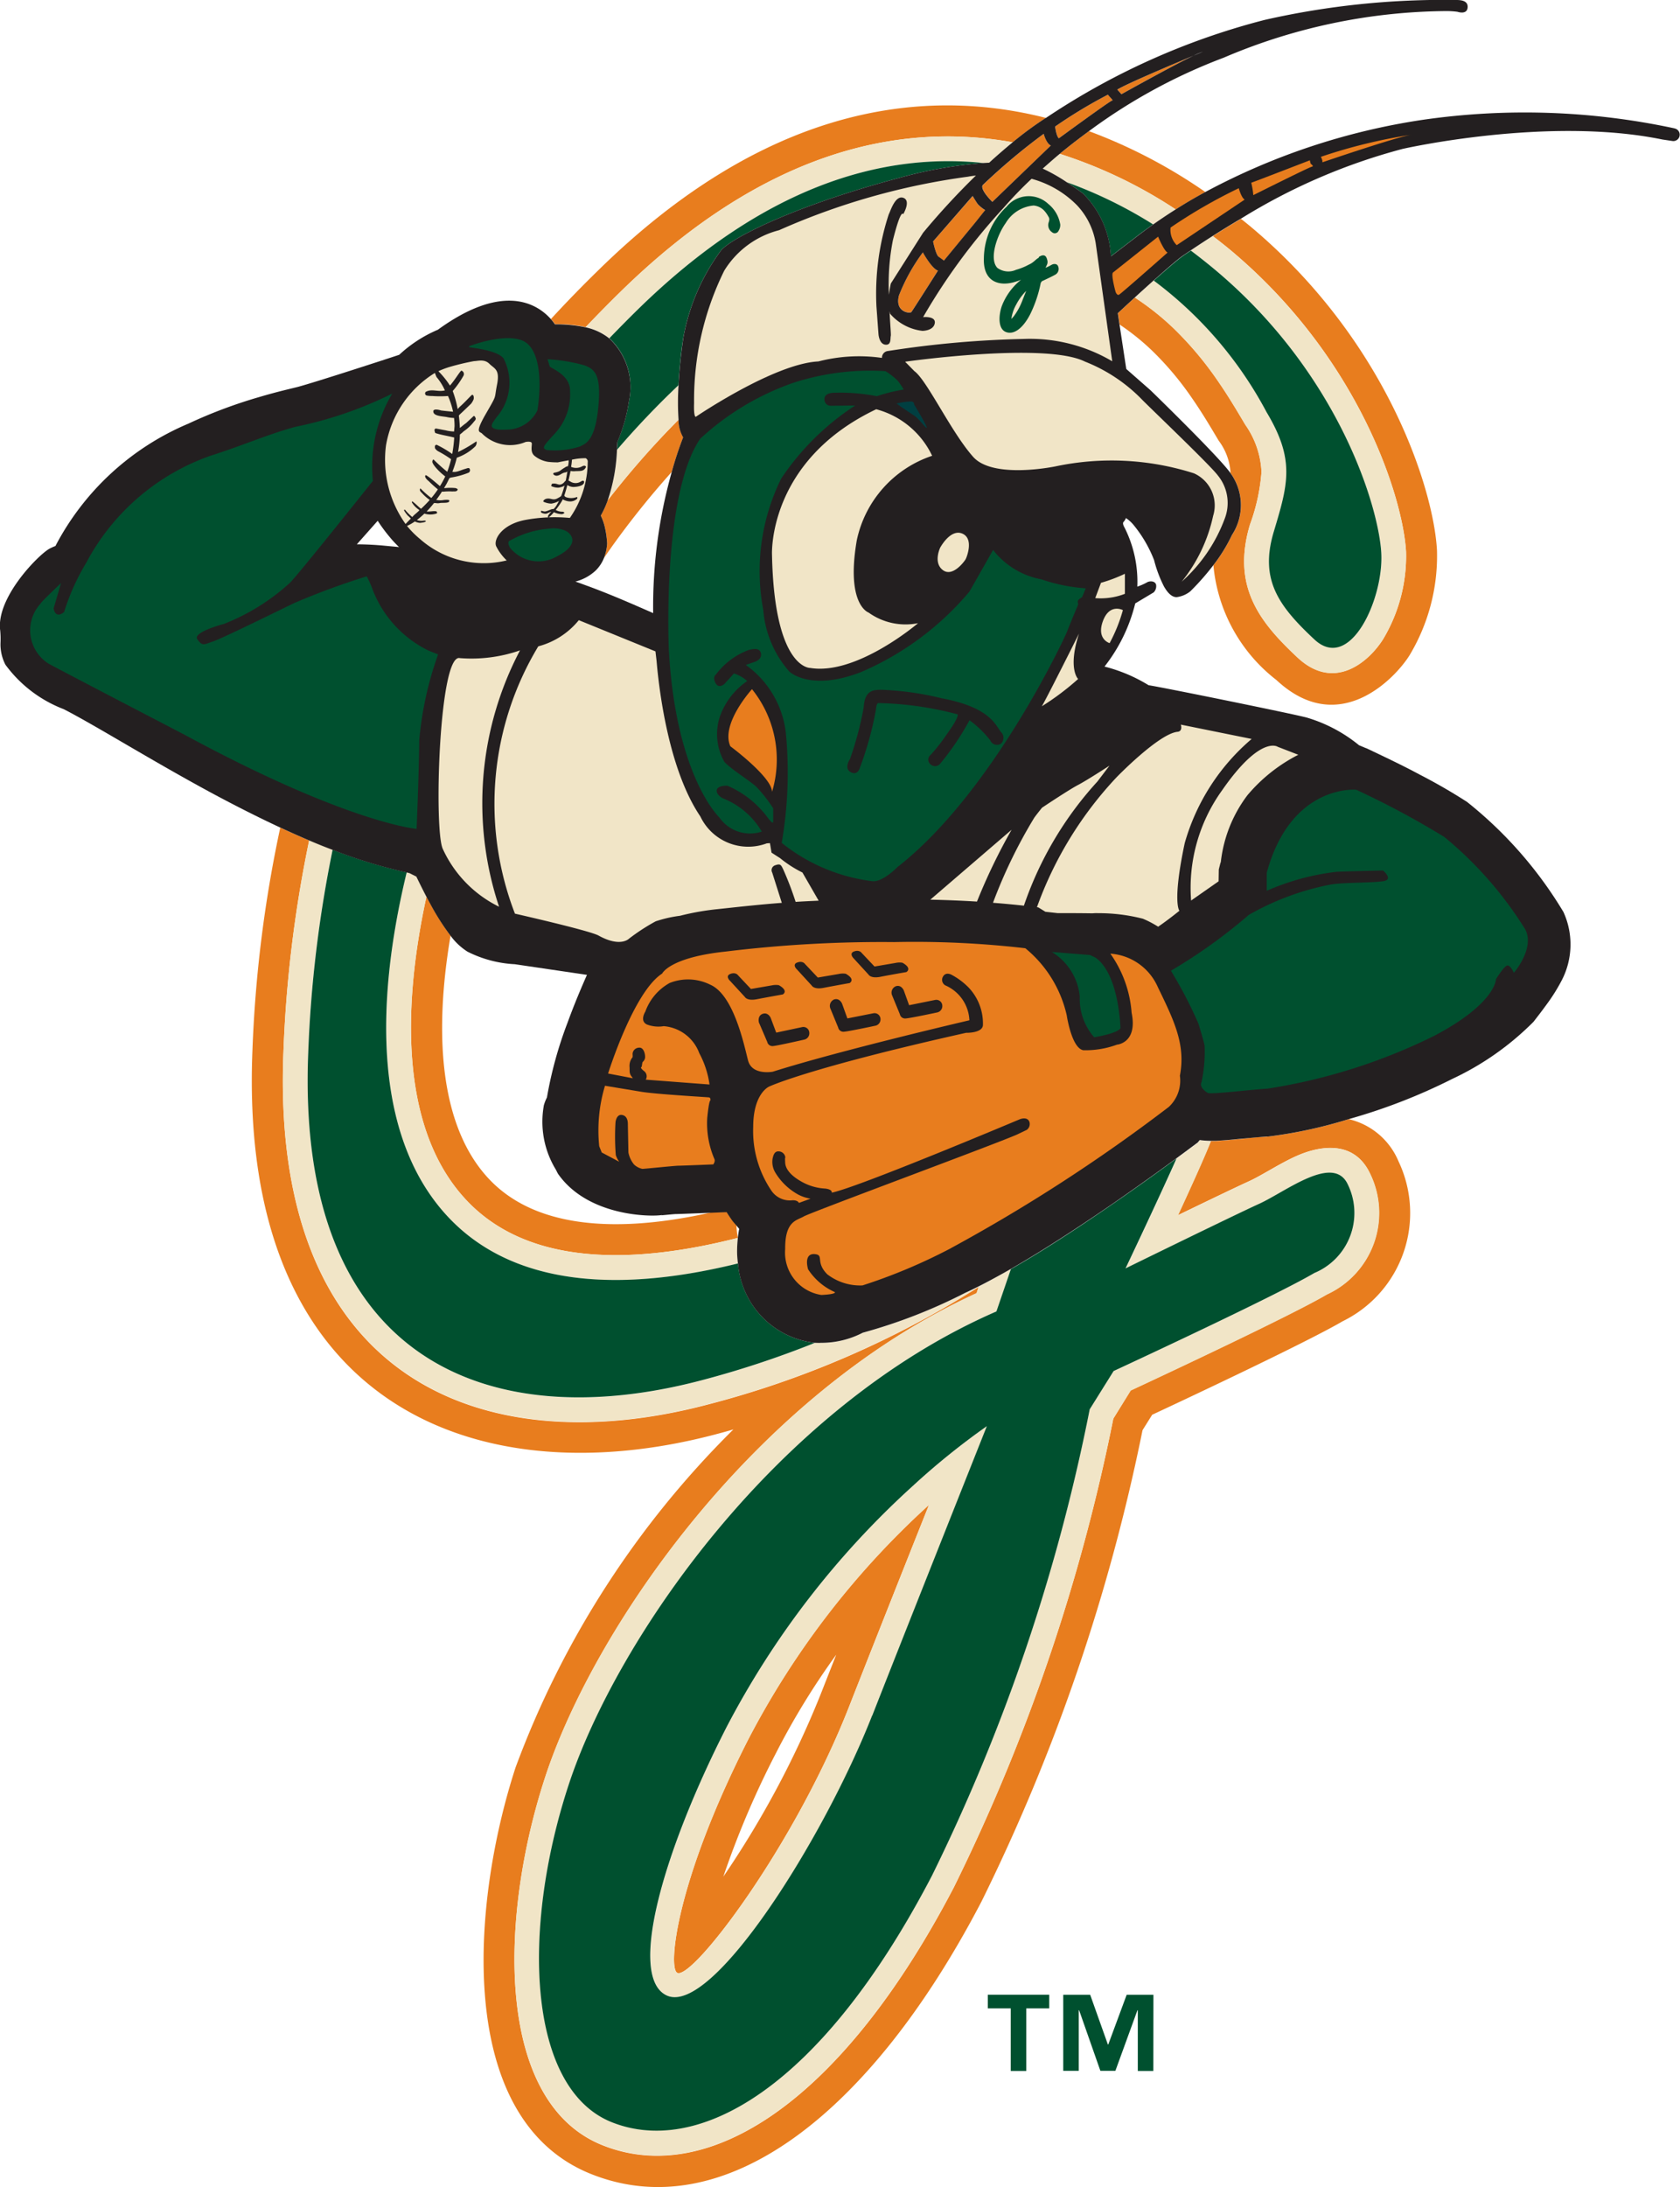<svg xmlns="http://www.w3.org/2000/svg" viewBox="0 0 63.228 82.249"><g data-name="Layer 2"><path d="M22.044 12.3c.427-.447.865-.895 1.317-1.336 5.367-5.25 10.44-6.391 14.752-5.611a12.875 12.875 0 0 1 1.2-.885l.055-.033c-4.844-1.228-10.687-.3-16.821 5.7q-.945.92-1.813 1.863a2.167 2.167 0 0 1 .154.191 5.352 5.352 0 0 1 1.156.111zm25.614 30.45a8.187 8.187 0 0 0-.84.072c-.133.012-.264.023-.392.037-.255.023-.493.041-.673.051h-.185c-.212.551-.736 1.707-1.238 2.791 1.08-.524 2.218-1.07 2.683-1.281.5-.229 1.208-.705 1.856-.979.568-.24 2.045-.713 2.7.715a3.372 3.372 0 0 1-1.633 4.523c-1.358.8-6.219 3.07-7.386 3.613l-.65 1.06a71.34 71.34 0 0 1-6 17.625c-4.222 8.084-9.243 11.291-13.225 9.7-4.033-1.611-3.9-8.516-2.158-13.838 1.835-5.6 7.862-14.383 16.235-18.2l.08-.238a35.756 35.756 0 0 1-10.247 4.434c-8.357 2.184-16.418-.855-15.918-13.264a47.434 47.434 0 0 1 .969-7.963 37.546 37.546 0 0 1-1.088-.484A48.163 48.163 0 0 0 9.5 39.52c-.54 13.4 8.477 16.764 17.377 14.436.246-.064.487-.129.726-.2a34.9 34.9 0 0 0-8.2 12.715C17.737 71.578 17.1 79.7 22.244 81.758c4.969 1.986 10.482-2.18 14.693-10.242A72.389 72.389 0 0 0 43 53.785l.363-.58c1.565-.729 5.893-2.767 7.17-3.517a4.529 4.529 0 0 0 2.1-6.016 2.693 2.693 0 0 0-1.874-1.584 17.258 17.258 0 0 1-3.046.658c-.013 0-.038.004-.055.004z" fill="#e87d1e"/><path d="M18.425 44.361c-1.84-1.928-2.117-5.363-1.467-9.178a8.871 8.871 0 0 1-.743-1.16l-.165-.307c-1 4.59-.852 8.953 1.532 11.449 2.321 2.432 6.222 2.4 10.187 1.389a3.77 3.77 0 0 1-.053-.471v-.008c-.054-.062-.109-.121-.161-.191a5.533 5.533 0 0 1-.205-.309l-.59.023c-3.588.802-6.605.576-8.335-1.237zm9.747 21.032c-2.749 5.391-3.039 8.637-2.681 8.8.564.27 4.392-4.727 6.468-10.019.685-1.748 2-5.068 3.005-7.584a31.578 31.578 0 0 0-6.792 8.803zm2.7-1.641a35.747 35.747 0 0 1-3.649 6.824 33.524 33.524 0 0 1 1.986-4.656 27.954 27.954 0 0 1 2.263-3.691zm-8.003-44.93a3.613 3.613 0 0 1-.258.566 2.043 2.043 0 0 1 .148.416 3.675 3.675 0 0 1 .091.625 1.771 1.771 0 0 1-.123.561c.154-.225.308-.445.463-.658a32.632 32.632 0 0 1 2.094-2.586 13.262 13.262 0 0 1 .428-1.3 1.315 1.315 0 0 1-.173-.662 32.932 32.932 0 0 0-2.67 3.038zm23.418-9.437c4.921 4.1 6.526 9.412 6.631 11.373a6.077 6.077 0 0 1-.861 3.273c-.518.828-1.822 2-3.225.693-1.421-1.326-2.486-2.668-1.787-5a7.285 7.285 0 0 0 .433-1.98 3.342 3.342 0 0 0-.608-1.77c-.263-.437-.605-1.031-1.06-1.686a12.9 12.9 0 0 0-1.663-1.965 10.121 10.121 0 0 0-1.435-1.135c-.366.336-.637.588-.637.588l.064.43a8.955 8.955 0 0 1 1.2.961 11.576 11.576 0 0 1 1.511 1.789c.436.627.766 1.2 1.017 1.617a2.233 2.233 0 0 1 .443 1.17v.047a2.045 2.045 0 0 1 .057 2.33 6.021 6.021 0 0 1-.7 1.135 6.159 6.159 0 0 0 2.371 4.318c2.371 2.211 4.5-.109 5.009-.926a7.261 7.261 0 0 0 1.035-3.947c-.12-2.275-1.871-7.891-7.05-12.207a20.656 20.656 0 0 0-.325-.262c-.4.232-.754.453-1.061.649q.328.247.641.505zm-2.039-1.51q.555-.349 1.115-.654a19.687 19.687 0 0 0-4.381-2.289c-.4.295-.767.58-1.1.854a17.657 17.657 0 0 1 4.366 2.089z" fill="#e87d1e"/><path d="M17.583 45.166c-2.384-2.5-2.53-6.859-1.532-11.449-.161-.307-.294-.582-.379-.756l-.257-.129-.109-.027c-1.228 5.074-1.191 10.078 1.6 13.006 2.651 2.775 6.915 2.68 10.87 1.707a3.564 3.564 0 0 1-.034-.432 4.466 4.466 0 0 1 .027-.521v-.01C23.8 47.566 19.9 47.6 17.583 45.166z" fill="#f1e5c7"/><path d="M11.6 39.6a46.568 46.568 0 0 1 .917-7.648q-.441-.167-.88-.354a47.434 47.434 0 0 0-.969 7.963c-.5 12.408 7.561 15.447 15.918 13.264a35.756 35.756 0 0 0 10.247-4.434l-.08.238c-8.372 3.82-14.4 12.607-16.235 18.2-1.745 5.322-1.874 12.227 2.158 13.838 3.982 1.594 9-1.613 13.225-9.7A71.34 71.34 0 0 0 41.9 53.352l.659-1.057c1.167-.543 6.027-2.816 7.386-3.613a3.372 3.372 0 0 0 1.633-4.523c-.66-1.428-2.137-.955-2.7-.715-.648.273-1.355.75-1.856.979-.465.211-1.6.758-2.683 1.281.5-1.084 1.026-2.24 1.238-2.791a3.34 3.34 0 0 1-.419-.029l-.075.09s-.3.23-.793.59c-.715 1.613-1.92 4.135-1.92 4.135s4.04-1.98 5.03-2.429 2.789-1.887 3.328-.721a2.445 2.445 0 0 1-1.26 3.328c-1.528.9-7.555 3.688-7.555 3.688L41.012 53a70.649 70.649 0 0 1-5.936 17.541c-4.227 8.1-8.856 10.543-12.052 9.264-3.148-1.26-3.419-7.2-1.62-12.682s7.825-14.213 16.1-17.81l.544-1.59c-.605.348-1.189.664-1.721.9a20.038 20.038 0 0 1-3.856 1.5 3.38 3.38 0 0 1-1.575.381h-.227a36.263 36.263 0 0 1-4.318 1.422C18.437 53.994 11.132 51.227 11.6 39.6zM39.247 6.34l.015.006a6.4 6.4 0 0 1 .9.512A16.767 16.767 0 0 1 43.4 8.441c.279-.2.562-.387.846-.566a17.657 17.657 0 0 0-4.361-2.09c-.231.194-.442.379-.638.555zM23.221 16.918a6.7 6.7 0 0 1-.351 1.9 32.932 32.932 0 0 1 2.669-3.039 10.031 10.031 0 0 1 0-1.295 32.776 32.776 0 0 0-2.318 2.434zm.139-5.953c-.452.441-.89.889-1.317 1.336a2.182 2.182 0 0 1 .382.119 2.134 2.134 0 0 1 .508.3c.353-.365.71-.729 1.08-1.09 4.72-4.615 9.156-5.9 13.008-5.5l.207-.012c.281-.262.58-.519.885-.768-4.313-.776-9.386.365-14.753 5.615zm22.449 3.328c.454.654.8 1.248 1.06 1.686a3.342 3.342 0 0 1 .608 1.77 7.285 7.285 0 0 1-.433 1.98c-.7 2.328.366 3.67 1.787 5 1.4 1.311 2.707.135 3.225-.693a6.077 6.077 0 0 0 .861-3.273c-.1-1.961-1.71-7.271-6.631-11.373q-.312-.258-.641-.51c-.348.221-.627.406-.825.541.3.225.589.453.868.686 4.715 3.93 6.206 8.994 6.3 10.7s-1.17 4.5-2.52 3.238S47.4 21.793 47.938 20s.809-2.7-.27-4.5a14.847 14.847 0 0 0-4.242-4.953c-.248.223-.5.449-.715.646a10.121 10.121 0 0 1 1.435 1.135 12.9 12.9 0 0 1 1.663 1.965z" fill="#f1e5c7"/><path d="M27.341 64.969c-2.429 4.766-3.7 9.385-2.249 10.072 1.708.811 5.936-5.936 7.736-10.523 1.2-3.047 4.317-10.883 4.317-10.883a27.306 27.306 0 0 0-2.789 2.25 32.57 32.57 0 0 0-7.015 9.084zm4.618-.791c-2.076 5.293-5.9 10.289-6.468 10.019-.358-.168-.067-3.414 2.681-8.8a31.578 31.578 0 0 1 6.792-8.8c-1.002 2.512-2.32 5.833-3.005 7.581z" fill="#f1e5c7"/><path d="M21.4 67.127c-1.8 5.486-1.529 11.422 1.62 12.682 3.2 1.279 7.825-1.168 12.052-9.264A70.649 70.649 0 0 0 41.012 53l.9-1.439s6.026-2.787 7.555-3.687a2.445 2.445 0 0 0 1.26-3.328c-.539-1.166-2.339.271-3.328.721S42.361 47.7 42.361 47.7s1.2-2.521 1.92-4.135c-.6.441-1.484 1.08-2.436 1.734-1.146.789-2.517 1.7-3.8 2.43l-.544 1.59C29.23 52.914 23.2 61.641 21.4 67.127zm11.423-2.609c-1.8 4.588-6.027 11.334-7.736 10.523-1.453-.687-.18-5.307 2.249-10.072a32.57 32.57 0 0 1 7.015-9.084 27.306 27.306 0 0 1 2.789-2.25s-3.117 7.836-4.312 10.883zM16.907 45.811c-2.793-2.928-2.83-7.932-1.6-13.006a18.633 18.633 0 0 1-2.788-.85A46.568 46.568 0 0 0 11.6 39.6c-.469 11.623 6.836 14.391 14.752 12.322A36.263 36.263 0 0 0 30.67 50.5a3.262 3.262 0 0 1-2.893-2.986c-3.955.976-8.219 1.072-10.87-1.703zm7.106-34.18c-.369.361-.727.725-1.08 1.09a2.511 2.511 0 0 1 .734 2.383 5.936 5.936 0 0 1-.288 1.146 6.718 6.718 0 0 1-.142.367c0 .105-.01.2-.017.3a32.776 32.776 0 0 1 2.315-2.43c.034-.621.1-1.285.188-1.82a7.87 7.87 0 0 1 1.422-3.26c.414-.465 2.717-1.656 6.7-2.717a16.369 16.369 0 0 1 3.176-.559c-3.852-.404-8.289.885-13.008 5.5zm16.741-4.358a3.572 3.572 0 0 1 1.052 2.367l.873-.668c.235-.186.477-.361.719-.533a16.767 16.767 0 0 0-3.244-1.584c.179.116.377.252.6.418zm6.914 8.227c1.079 1.8.81 2.7.27 4.5s.18 2.787 1.528 4.047 2.608-1.527 2.52-3.238-1.582-6.773-6.3-10.7c-.279-.232-.57-.461-.868-.686-.128.086-.23.154-.282.191-.207.143-.655.531-1.113.939a14.847 14.847 0 0 1 4.245 4.947z" fill="#00502f"/><path d="M38.064 11.992a1.009 1.009 0 0 0 .143-.172 2.4 2.4 0 0 0 .251-.469l.163-.412a2.073 2.073 0 0 0-.374.512 1.473 1.473 0 0 0-.183.541z" fill="#f1e5c7"/><path d="M34.736 9.486a6.982 6.982 0 0 0-.9 1.617c-.167.615.38.693.464.631.021-.016 1-1.557 1-1.557-.233-.076-.557-.674-.557-.674zm2.059-1.81l-.188-.3-1.49 1.704s.1.5.209.578.2.146.2.146l1.186-1.437.367-.461a1.276 1.276 0 0 1-.284-.23zm2.488-2.645a23.434 23.434 0 0 0-2.294 1.93c-.11.172.364.631.364.631l2.2-2.119c-.176-.08-.27-.442-.27-.442zm.569.169s1.948-1.419 2.007-1.419-.125-.16-.156-.223a18.358 18.358 0 0 0-1.992 1.2s.046.383.141.442zm2.356-1.657s1.88-1.057 2.719-1.453c-.757.316-2.519 1.059-2.876 1.279z" fill="#e87d1e"/><path d="M63.024 4.828a26.868 26.868 0 0 0-9.491-.32 25.1 25.1 0 0 0-8.17 2.713q-.559.3-1.115.654a19.053 19.053 0 0 0-1.565 1.099l-.873.668a3.572 3.572 0 0 0-1.052-2.367c-.224-.166-.422-.3-.6-.416a6.4 6.4 0 0 0-.9-.512l-.015-.006c.2-.176.407-.361.64-.555.329-.273.7-.559 1.1-.854a20.854 20.854 0 0 1 5.066-2.76A21.7 21.7 0 0 1 54.441.416a3.208 3.208 0 0 1 .412.027s.355.127.382-.158S54.93 0 54.8 0a30.369 30.369 0 0 0-7.2.748 26.686 26.686 0 0 0-8.231 3.684l-.055.033a12.875 12.875 0 0 0-1.2.885c-.3.248-.6.506-.885.768l-.207.012a16.369 16.369 0 0 0-3.176.559c-3.983 1.061-6.286 2.252-6.7 2.717a7.87 7.87 0 0 0-1.422 3.26 18.77 18.77 0 0 0-.187 1.82 10.031 10.031 0 0 0 0 1.3 1.315 1.315 0 0 0 .173.662 13.262 13.262 0 0 0-.428 1.3 18.7 18.7 0 0 0-.7 5.309c-.687-.3-1.487-.656-2.379-.988-.045-.018-.094-.033-.14-.051-.134-.049-.268-.1-.408-.146a1.748 1.748 0 0 0 .772-.424 1.38 1.38 0 0 0 .3-.455 1.771 1.771 0 0 0 .123-.561 3.675 3.675 0 0 0-.091-.625 2.043 2.043 0 0 0-.148-.416 3.613 3.613 0 0 0 .258-.566 6.7 6.7 0 0 0 .351-1.9c.006-.1.013-.2.017-.3.036-.086.087-.211.142-.367a5.936 5.936 0 0 0 .288-1.146 2.511 2.511 0 0 0-.734-2.383 2.134 2.134 0 0 0-.508-.3 2.182 2.182 0 0 0-.382-.119 5.352 5.352 0 0 0-1.157-.113 2.167 2.167 0 0 0-.154-.197c-.609-.682-1.921-1.293-4.252.4a4.986 4.986 0 0 0-1.455.943c-.6.2-3.062 1-3.789 1.2-.211.057-.758.174-1.487.391a18.309 18.309 0 0 0-2.663 1 10.04 10.04 0 0 0-5 4.6 1.847 1.847 0 0 0-.211.094c-.394.2-2.037 1.844-1.867 3.088a3.465 3.465 0 0 1 .01.48 1.674 1.674 0 0 0 .185.8 4.883 4.883 0 0 0 2.2 1.676c1.253.645 3.321 1.945 5.655 3.2.8.428 1.638.854 2.489 1.25.361.166.723.33 1.088.484q.439.188.88.354a18.633 18.633 0 0 0 2.788.85c.037.008.074.02.109.027l.257.129c.085.174.218.449.379.756l.165.307a8.871 8.871 0 0 0 .743 1.16 2.352 2.352 0 0 0 .638.6 4.447 4.447 0 0 0 1.784.473l2.713.4c-.21.473-.482 1.113-.732 1.8a15.054 15.054 0 0 0-.775 2.813 1.544 1.544 0 0 0-.115.291 3.453 3.453 0 0 0 .448 2.416l.079.154c1.13 1.631 3.547 1.629 3.935 1.555l-.043.014c.253-.023.485-.047.538-.047.077 0 .752-.027 1.331-.049l.59-.023c.071.115.14.217.205.309.052.07.107.129.161.191.037.041.071.088.108.127a3.357 3.357 0 0 0-.053.361 4.466 4.466 0 0 0-.027.521 3.564 3.564 0 0 0 .034.432A3.262 3.262 0 0 0 30.67 50.5c.074 0 .149.006.227 0a3.38 3.38 0 0 0 1.575-.381 20.038 20.038 0 0 0 3.856-1.5c.531-.24 1.115-.557 1.721-.9 1.279-.734 2.65-1.641 3.8-2.43a102.188 102.188 0 0 0 3.229-2.324l.075-.09a3.34 3.34 0 0 0 .419.029h.185c.18-.01.418-.027.673-.051.128-.014.259-.025.392-.037.31-.029.612-.057.84-.072h.055a17.258 17.258 0 0 0 3.046-.658 21.645 21.645 0 0 0 3.9-1.514 10.679 10.679 0 0 0 3.056-2.15c.09-.119.287-.367.491-.65a6.74 6.74 0 0 0 .558-.887 2.933 2.933 0 0 0 .074-2.586 15.406 15.406 0 0 0-3.629-4.141 21.307 21.307 0 0 0-1.811-1.043c-.16-.086-.32-.17-.471-.246-.616-.312-1.3-.631-1.473-.715l-.046-.02h-.007c-.086-.035-.168-.072-.256-.107a5.621 5.621 0 0 0-1.975-1.043c-.521-.139-5.4-1.133-5.946-1.215a6.145 6.145 0 0 0-.614-.33 6.069 6.069 0 0 0-1.045-.371 6.241 6.241 0 0 0 1.156-2.375l.693-.414a.33.33 0 0 0 .092-.293c-.047-.154-.262-.141-.353-.078a2.352 2.352 0 0 1-.353.154 4.518 4.518 0 0 0-.478-2.215s-.1-.16-.04-.219a.411.411 0 0 0 .088-.145 1.261 1.261 0 0 1 .291.262 4.842 4.842 0 0 1 .77 1.32 4.743 4.743 0 0 0 .377 1c.029.043.218.406.479.391a1.028 1.028 0 0 0 .509-.219 9.515 9.515 0 0 0 .865-.982 6.021 6.021 0 0 0 .7-1.135 2.045 2.045 0 0 0-.057-2.33l-.017-.025C45.8 17.1 43.3 14.676 43.3 14.676l-.912-.8-.254-1.668-.064-.43s.271-.252.637-.588c.217-.2.467-.424.715-.646.458-.408.906-.8 1.113-.939l.282-.191a36.696 36.696 0 0 1 1.886-1.19A22.39 22.39 0 0 1 52.789 5.6s5.449-1.242 9.774-.354l.367.055a.24.24 0 1 0 .094-.471zM14.5 20.525a11.663 11.663 0 0 0-1.07-.055l.785-.885a6.05 6.05 0 0 0 .457.617c.1.123.219.25.347.373-.159-.018-.337-.032-.519-.05zM44.926 2.09a2.636 2.636 0 0 1 .349-.145l-.349.145c-.839.4-2.719 1.453-2.719 1.453l-.157-.174c.358-.221 2.12-.963 2.876-1.279zM41.7 3.559c.031.063.221.223.156.223S39.852 5.2 39.852 5.2c-.095-.062-.142-.441-.142-.441a18.358 18.358 0 0 1 1.99-1.2zm-2.42 1.473s.094.361.269.441l-2.2 2.119s-.475-.459-.364-.631a23.434 23.434 0 0 1 2.298-1.93zM35.117 9.08l1.489-1.709s.125.209.188.3a1.276 1.276 0 0 0 .283.23l-.367.461L35.525 9.8s-.095-.074-.2-.146-.208-.574-.208-.574zm.182 1.1s-.98 1.541-1 1.557c-.084.063-.631-.016-.464-.631a6.982 6.982 0 0 1 .9-1.617l.006.018s.325.593.559.671z" fill="#231f20"/><path d="M30.192 38.627l-.973.207-.207-.553s-.1-.225-.3-.154-.155.33-.13.357l.3.7a.2.2 0 0 0 .214.156c.174-.014 1.193-.246 1.193-.246a.244.244 0 0 0 .181-.266.223.223 0 0 0-.278-.201zm2.493-1.979s.078.156.449.086.978-.178.978-.178.236-.137-.15-.352a.7.7 0 0 0-.256.008l-.793.135-.486-.514s-.086-.129-.293-.049c-.145.055-.078.186-.006.256zm1.033.438a.259.259 0 0 0-.136.352l.288.7a.2.2 0 0 0 .211.16c.176-.01 1.2-.228 1.2-.228a.245.245 0 0 0 .186-.262.226.226 0 0 0-.27-.207l-.975.193-.2-.555s-.097-.223-.304-.153zm-.846 1.014l-.972.2-.2-.555s-.093-.226-.3-.158a.263.263 0 0 0-.135.354l.288.7a.2.2 0 0 0 .211.16c.175-.01 1.2-.229 1.2-.229a.244.244 0 0 0 .185-.264.225.225 0 0 0-.277-.208zm-2.327-1.034s.079.156.45.086.977-.18.977-.18.237-.135-.148-.35a.708.708 0 0 0-.258.008l-.792.135-.486-.514S30.2 36.123 30 36.2c-.146.055-.078.184-.007.256zm-2.517.428s.079.156.45.086.979-.18.979-.18.235-.133-.15-.348a.727.727 0 0 0-.257.006l-.793.137-.486-.516s-.086-.129-.293-.049c-.146.057-.078.186-.007.258z" fill="#231f20"/><path d="M47.675 32.822v.678a9.164 9.164 0 0 1 2.634-.715c.668-.025 1.741-.047 1.741-.047s.432.352-.019.406c-.511.063-1.425.039-1.94.119A10.043 10.043 0 0 0 47 34.406a19.93 19.93 0 0 1-2.932 2.1 16.632 16.632 0 0 1 1.035 1.988s.193.625.232.824a5.366 5.366 0 0 1-.117 1.387c-.08.156.118.33.236.395s1.584-.119 2.257-.16a21.629 21.629 0 0 0 6.255-1.979c2.336-1.225 2.336-2.137 2.336-2.137s.316-.516.435-.516.238.277.238.277.791-.91.435-1.623a14.158 14.158 0 0 0-3.049-3.484 32.285 32.285 0 0 0-3.32-1.778s-2.455-.225-3.366 3.122z" fill="#00502f"/><path d="M23.763 40.475c-.092-.121-.058-.225-.071-.365a.515.515 0 0 1 .1-.332c.021 0 .021-.065.015-.148a.25.25 0 0 1 .246-.23c.162-.016.226.211.226.344s-.091.182-.1.211-.028.168-.028.168-.1.008.084.154a.245.245 0 0 1 .068.326l2.4.182a3.489 3.489 0 0 0-.385-1.178 1.56 1.56 0 0 0-1.337-1.016 1.224 1.224 0 0 1-.633-.062c-.285-.135-.062-.482-.062-.482a2.01 2.01 0 0 1 .917-1.08 1.87 1.87 0 0 1 1.525.063c.893.387 1.277 2.281 1.426 2.852s.93.422.93.422c2.555-.807 7.4-1.934 7.4-1.934a1.5 1.5 0 0 0-.905-1.312.239.239 0 0 1-.086-.336c.111-.187.322-.062.322-.062a2.642 2.642 0 0 1 .645.484 1.966 1.966 0 0 1 .533 1.414c-.025.3-.633.283-.633.283-5.987 1.338-7.413 2.022-7.413 2.022s-.6.248-.6 1.523a4 4 0 0 0 .691 2.4.839.839 0 0 0 .786.353c.209-.006.243.1.243.1l.438-.16a1.556 1.556 0 0 1-.459-.152 2.3 2.3 0 0 1-.868-.832.778.778 0 0 1-.1-.529c.014-.043.042-.272.216-.266a.258.258 0 0 1 .264.244s-.021-.07-.007.184.237.5.619.713a2.02 2.02 0 0 0 .89.258c.285.035.243.154.243.154 1-.2 7.086-2.764 7.086-2.764.05-.017.275-.09.351.094a.269.269 0 0 1-.1.31l-.359.172c-.866.381-7.775 2.93-8.03 3.082s-.711.16-.7 1.223a1.611 1.611 0 0 0 1.362 1.73c.594-.029.506-.108.506-.108a2.317 2.317 0 0 1-1.006-.857c-.076-.266-.076-.609.266-.57s0 .3.456.758a2.029 2.029 0 0 0 1.326.418 20.854 20.854 0 0 0 3.261-1.365 63.14 63.14 0 0 0 8.267-5.348 1.354 1.354 0 0 0 .417-1.174c.227-1.178-.228-2.086-.833-3.338a2.109 2.109 0 0 0-1.784-1.252 4.4 4.4 0 0 1 .8 2.223c.234 1.143-.551 1.2-.551 1.2a3.427 3.427 0 0 1-1.269.209c-.441-.084-.621-1.31-.621-1.31a4.552 4.552 0 0 0-1.559-2.525 36.132 36.132 0 0 0-4.937-.232 48.5 48.5 0 0 0-6.345.357c-2.111.221-2.387.828-2.387.828-1.076.688-2.034 3.758-2.034 3.758l.9.172s.069.05-.023-.069zm6.52-1.381s-1.018.232-1.193.246a.2.2 0 0 1-.214-.156l-.3-.7c-.025-.027-.077-.287.13-.357s.3.154.3.154l.207.553.973-.207a.223.223 0 0 1 .272.2.244.244 0 0 1-.175.267zm2.673-.522s-1.022.219-1.2.229a.2.2 0 0 1-.211-.16l-.288-.7a.263.263 0 0 1 .135-.354c.208-.068.3.158.3.158l.2.555.975-.193a.225.225 0 0 1 .27.2.244.244 0 0 1-.18.265zm2.238-.967a.226.226 0 0 1 .27.207.245.245 0 0 1-.186.262s-1.021.219-1.2.228a.2.2 0 0 1-.211-.16l-.288-.7a.259.259 0 0 1 .136-.352c.207-.07.3.158.3.158l.2.555zm-3.06-1.82c.207-.08.293.049.293.049l.486.514.793-.135a.7.7 0 0 1 .256-.008c.387.215.15.352.15.352s-.607.105-.978.178-.449-.086-.449-.086l-.557-.607c-.071-.071-.139-.202.007-.257zM30 36.2c.207-.08.293.049.293.049l.486.514.792-.135a.708.708 0 0 1 .258-.008c.385.215.148.35.148.35s-.606.107-.977.18-.45-.086-.45-.086l-.557-.607c-.076-.07-.144-.199.007-.257zm-2.517.428c.207-.08.293.049.293.049l.486.516.793-.137a.727.727 0 0 1 .257-.006c.385.215.15.348.15.348s-.607.108-.979.18-.45-.086-.45-.086l-.557-.605c-.076-.071-.143-.199.003-.256z" fill="#e87d1e"/><path d="M22.647 43.342l.657.348a1 1 0 0 1-.128-.248 8.757 8.757 0 0 1-.011-1.236s.03-.314.248-.275.217.287.217.346.021 1.068.021 1.068a1.029 1.029 0 0 0 .208.445.651.651 0 0 0 .316.168c.079 0 1.227-.119 1.355-.119s1.315-.049 1.315-.049.088-.117.04-.207a3.394 3.394 0 0 1-.268-1.535c.069-.7.119-.664.119-.664s.021-.105-.059-.115-1.987-.119-2.533-.209l-1.375-.228a5.832 5.832 0 0 0-.217 2.275z" fill="#e87d1e"/><path d="M40.638 37.477a2.19 2.19 0 0 0 .541 1.531s.864-.133.99-.34c0 0-.045-2.027-.937-2.652l-.205-.1-1.443-.116a2.21 2.21 0 0 1 1.054 1.677zm-1.149 38.052h-.864v2.354h-.585v-2.354h-.863v-.512h2.312zm3.918 2.354h-.585V75.6h-.014l-.83 2.279h-.564l-.8-2.279H40.6v2.279h-.584v-2.861h1.014l.666 1.871h.014l.693-1.871h1.007zm-25.72-64.822c.1.025 1 .105 1.259.41a1.977 1.977 0 0 1-.269 2.232c-.1.172-.486.5.4.453a1.283 1.283 0 0 0 1.148-.723s.328-1.812-.344-2.479c-.555-.549-2.11.025-2.11.025s-.189.054-.084.082zm2.999.712c.02.078.788.309.768.941a2.153 2.153 0 0 1-.557 1.574c-.441.48-.518.559-.327.635a3.1 3.1 0 0 0 1.268-.135c.134-.094.537-.115.672-1.4s-.115-1.5-.519-1.65a6.577 6.577 0 0 0-1.383-.228s.059.19.078.263z" fill="#00502f"/><path d="M15.263 19.705l.2-.205c-.042-.039-.08-.082-.116-.109-.082-.1-.158-.2-.134-.217a.024.024 0 0 1 .039.006 1.944 1.944 0 0 0 .263.264l.07-.074c.07-.059.138-.117.2-.178l-.031-.031a.874.874 0 0 1-.256-.273c.01-.033.021-.041.049-.012.107.08.2.184.3.258.116-.109.225-.219.326-.332a1.706 1.706 0 0 1-.3-.269c-.078-.07-.087-.125-.049-.166a3.383 3.383 0 0 0 .357.322l.054.039a3.63 3.63 0 0 0 .245-.324 3.935 3.935 0 0 1-.341-.307c-.159-.125-.148-.2-.125-.221.014-.045.343.234.543.406a3.025 3.025 0 0 0 .2-.365 1.233 1.233 0 0 1-.072-.057c-.169-.133-.431-.412-.413-.506.012-.072.037-.082.055-.064a6.285 6.285 0 0 0 .468.422l.037.031a3.627 3.627 0 0 0 .145-.473 4.232 4.232 0 0 0-.488-.3.346.346 0 0 1-.116-.109c-.012-.07-.014-.123.059-.135a3.92 3.92 0 0 1 .588.348 5.284 5.284 0 0 0 .075-.619c-.217-.057-.472-.094-.679-.16-.055-.01-.048-.053-.061-.1a.059.059 0 0 1 .073-.076c.122.021.226.045.338.063a1.4 1.4 0 0 0 .324.045l.017-.2a2.424 2.424 0 0 0-.019-.309 1.44 1.44 0 0 1-.288-.037c-.208-.033-.514-.039-.491-.231.036-.1.291-.014.291-.014.151.02.292.031.452.049a2.982 2.982 0 0 0-.191-.592 4.032 4.032 0 0 1-.594 0 1.09 1.09 0 0 1-.2-.016.082.082 0 0 1-.042-.141c.23-.127.458.014.719-.055a2.059 2.059 0 0 0-.314-.5 1.64 1.64 0 0 1-.062-.156 3.985 3.985 0 0 0-1.84 2.721 4.156 4.156 0 0 0 .735 2.959z" fill="#f1e5c7"/><path d="M16.934 14.5c.19-.213.394-.564.433-.561a.134.134 0 0 1 .071.2 3.507 3.507 0 0 1-.4.566 3.956 3.956 0 0 1 .187.682.915.915 0 0 1 .091-.1c.178-.158.262-.26.44-.434.074-.031.088.111.067.168a.614.614 0 0 1-.1.168c-.167.158-.219.213-.381.363a.461.461 0 0 0-.073.078c.018.144.032.3.038.465.079-.061.157-.131.233-.182l.289-.27c.043 0 .063.057.077.1-.014.07-.022.055-.084.135a1.658 1.658 0 0 1-.371.342 1.473 1.473 0 0 1-.143.121 4.245 4.245 0 0 1-.068.658 5.027 5.027 0 0 0 .687-.4c.031.045 0 .135-.034.182a1.846 1.846 0 0 1-.7.432 3.847 3.847 0 0 1-.168.529c.17.031.316-.066.5-.113.053-.018.129-.049.15 0a.108.108 0 0 1-.036.146 2.957 2.957 0 0 1-.654.182.2.2 0 0 0-.072.027l-.1.2-.1.172h.036a1.93 1.93 0 0 1 .4 0c.027.014.1.033.07.072-.037.068-.106.049-.193.055a2.273 2.273 0 0 0-.348.008.115.115 0 0 1-.043-.006 4.72 4.72 0 0 1-.219.318h.031a.66.66 0 0 0 .255 0c.057-.006.192-.016.206.014.031.121-.223.082-.349.1a.35.35 0 0 1-.165 0c-.05.006-.047 0-.054-.006a4.245 4.245 0 0 1-.282.324.376.376 0 0 0 .094 0c.089 0 .147-.02.259-.008a.063.063 0 0 1 .04.063c-.006.02-.044.031-.079.039a.747.747 0 0 1-.4-.014 2.926 2.926 0 0 1-.282.24.462.462 0 0 0 .253.025s.089-.01.083.023-.138.053-.221.061a.532.532 0 0 1-.192-.053 1.852 1.852 0 0 1-.295.168 3.489 3.489 0 0 0 .487.49 3.629 3.629 0 0 0 3.266.807 1.915 1.915 0 0 1-.4-.539c-.1-.25.212-.807 1.076-.979a5.786 5.786 0 0 1 .884-.1.069.069 0 0 1 0-.066.572.572 0 0 1 .119-.146c-.152.031-.159.125-.365.039-.038-.027-.033-.062-.007-.076.1.025.1.029.141.025.139-.025.224-.1.315-.09a.647.647 0 0 0 .12-.152c.029-.051.058-.1.083-.152a.831.831 0 0 1-.291.1.793.793 0 0 1-.294-.072c-.02-.047.059-.094.089-.105.189-.057.258.08.444-.025a.848.848 0 0 0 .134-.082 3.36 3.36 0 0 0 .128-.4.207.207 0 0 1-.055.037.842.842 0 0 1-.17.047.619.619 0 0 1-.267-.055c-.019-.025.009-.068.017-.09.215-.051.257.119.443-.039a.89.89 0 0 1 .077-.082c.029-.139.048-.258.061-.346-.079.068-.043.006-.2.08-.094.057-.216.137-.325.031a.041.041 0 0 1 .023-.059c.26-.051.2-.078.411-.2a.247.247 0 0 1 .115-.047 1.11 1.11 0 0 0 .026-.17.2.2 0 0 1 0-.053c-.218.039-.408.078-.408.078a3.144 3.144 0 0 1-.365-.019 1.075 1.075 0 0 1-.519-.231c-.172-.154-.076-.4-.1-.478s-.229-.039-.229-.039a1.5 1.5 0 0 1-1.632-.309c-.078-.1-.308.02.134-.746s.307-.521.422-1.1-.095-.594-.288-.785-.441-.1-.577-.1a9.265 9.265 0 0 0-.9.213 3.211 3.211 0 0 0-.442.166 3.262 3.262 0 0 1 .435.54z" fill="#f1e5c7"/><path d="M21.876 17.555c.141-.08.156-.025.181 0-.09.2-.236.148-.452.168a.872.872 0 0 1-.132-.01 7.35 7.35 0 0 1-.078.359.742.742 0 0 1 .093.051.365.365 0 0 0 .366-.01c.033-.014.083-.064.128-.01.03.162-.246.209-.409.211a.441.441 0 0 1-.22-.072 6.55 6.55 0 0 1-.117.4c.021.02.034.047.071.057a.587.587 0 0 0 .381 0c.069-.023.034.057.034.057a.385.385 0 0 1-.3.1.575.575 0 0 1-.243-.078.5.5 0 0 1-.041.08 3.218 3.218 0 0 1-.223.32.489.489 0 0 0 .263.066c.078.02.09.059-.022.092a.729.729 0 0 1-.31-.074 1.03 1.03 0 0 1-.193.193 6.266 6.266 0 0 1 .794.023 3.717 3.717 0 0 0 .672-2.092.144.144 0 0 0-.077-.154 2.285 2.285 0 0 0-.516.055 2.135 2.135 0 0 1-.033.27.471.471 0 0 0 .383-.002z" fill="#f1e5c7"/><path d="M20.935 20.938c.884-.443.616-.844.346-.98a1.14 1.14 0 0 0-.613-.076 3.535 3.535 0 0 0-1.46.441s-.153.018-.019.268a1.374 1.374 0 0 0 1.746.347zm-5.256 10.234s.089-2.08.1-3.344a12.938 12.938 0 0 1 .709-3.217l-.354-.141a4.251 4.251 0 0 1-2.124-2.334 3.389 3.389 0 0 0-.208-.461 27.693 27.693 0 0 0-2.719 1c-.044.016-2.659 1.309-3.045 1.441s-.416.193-.61-.074 1-.578 1-.578a8.015 8.015 0 0 0 2.5-1.561c.447-.477 3.106-3.818 3.106-3.818a5.349 5.349 0 0 1 .728-3.283 14.765 14.765 0 0 1-3.648 1.25c-1.087.3-1.969.7-3.194 1.088a8.468 8.468 0 0 0-4.675 4.025 8.354 8.354 0 0 0-.833 1.854c-.347.275-.393-.141-.393-.141l.278-.949s-.764.719-.764.764a1.483 1.483 0 0 0 .3 2.268c.509.279 5.1 2.664 5.1 2.664 6.167 3.338 8.746 3.547 8.746 3.547z" fill="#00502f"/><path d="M17.308 24.75c-.788-.2-.984 6.492-.641 7.18a4.509 4.509 0 0 0 2.116 2.17 12.333 12.333 0 0 1 .788-9.641 5.577 5.577 0 0 1-2.263.291z" fill="#f1e5c7"/><path d="M20.259 24.307a11.456 11.456 0 0 0-.879 10.053s2.814.637 3.148.824c.826.459 1.148.115 1.148.115a7.507 7.507 0 0 1 1-.65 4.741 4.741 0 0 1 .917-.209 9.648 9.648 0 0 1 1.437-.252c.921-.1 1.628-.176 2.394-.234l-.361-1.137a.192.192 0 0 1 .114-.277c.192-.068.215-.02.3.156a11.723 11.723 0 0 1 .467 1.221c.271-.018.557-.031.867-.045l-.611-1.059a4.4 4.4 0 0 1-.844-.543 26.15 26.15 0 0 1-.319-.205l-.06-.357-.119.008a1.994 1.994 0 0 1-2.5-1.012c-1.208-1.781-1.56-4.818-1.647-5.844l-.042-.363-2.885-1.174a2.92 2.92 0 0 1-1.525.984zm17.813 6.898l-3.059 2.629a44.66 44.66 0 0 1 1.756.072 21.992 21.992 0 0 1 1.303-2.701zm3.228-1.812l.457-.6s-.832.543-1.187.729-1.353.854-1.353.854-.205.254-.291.375a18.852 18.852 0 0 0-1.554 3.2c.488.039.88.078 1.163.109a13.246 13.246 0 0 1 2.765-4.667zm-1.956 4.896l.457.051c.41 0 .872 0 1.315.008a1.42 1.42 0 0 1 .209-.006 6.724 6.724 0 0 1 1.69.209 3.889 3.889 0 0 1 .573.3c.393-.268.8-.6.8-.6s-.276-.3.2-2.545a8.009 8.009 0 0 1 2.519-3.916l-2.666-.539s.084.25-.123.27c-.706.07-2.292 1.707-2.292 1.707a14.072 14.072 0 0 0-3 4.889.5.5 0 0 1 .056.01l.262.162z" fill="#f1e5c7"/><path d="M45.925 32.479c.006-.023.016-.043.022-.066a5.1 5.1 0 0 1 1-2.506 6.154 6.154 0 0 1 1.916-1.522l-.775-.3s-.644-.457-2.1 1.645a6.271 6.271 0 0 0-1.16 4.137l1.035-.723.007-.445z" fill="#f1e5c7"/><path d="M40.17 23.729c.107-.285.41-1 .41-1l-.018-.09c-.018-.088.16-.176.16-.176l.142-.338a6.473 6.473 0 0 1-1.672-.338 2.987 2.987 0 0 1-1.816-1.105l-.89 1.566a10.981 10.981 0 0 1-4.075 3.025c-1.922.748-2.705-.018-2.705-.018a3.984 3.984 0 0 1-.979-2.312A7.86 7.86 0 0 1 29.4 18a9.708 9.708 0 0 1 2.786-2.75l-.911.01a.236.236 0 0 1-.247-.24c-.009-.248.331-.248.331-.248A7.157 7.157 0 0 1 33 14.9a6.232 6.232 0 0 1 1.01-.25 2.07 2.07 0 0 0-.236-.344 2.564 2.564 0 0 0-.449-.348 9.355 9.355 0 0 0-3.488.445 10 10 0 0 0-3.488 2.1c-1.439 2.123-1.178 7.9-1.178 7.9.252 4.785 1.9 6.336 1.9 6.336a1.407 1.407 0 0 0 1.6.535 2.958 2.958 0 0 0-1.406-1.228c-.124-.035-.337-.2-.284-.356s.392-.143.392-.143a3.7 3.7 0 0 1 1.527 1.211c.214.285.2.141.2.141v-.5a5.474 5.474 0 0 0-.624-.8c-.266-.25-.925-.641-1.21-.943a2.1 2.1 0 0 1-.16-1.744 2.723 2.723 0 0 1 1.016-1.3 1.361 1.361 0 0 0-.5-.285l-.356.393s-.213.2-.337-.033.017-.322.017-.322a2.721 2.721 0 0 1 1.246-.926c.107-.018.392-.107.445.125s-.214.32-.214.32l-.355.123a3.632 3.632 0 0 1 1.512 2.6 15.53 15.53 0 0 1-.16 4.092 6.786 6.786 0 0 0 3.416 1.441c.393.037.944-.535.944-.535 3.56-2.773 6.283-8.593 6.39-8.876z" fill="#00502f"/><path d="M35.082 17.141a3.253 3.253 0 0 0-2.105-1.75c-4.1 1.949-3.922 5.475-3.922 5.475.088 4.3 1.439 4.254 1.439 4.254 1.752.287 4.058-1.684 4.058-1.684a2.391 2.391 0 0 1-1.863-.4s-.863-.287-.442-2.723a4.283 4.283 0 0 1 2.835-3.172zm1.259 3.892c.042-.072.322-.779-.126-.967s-.831.531-.831.531-.27.561.1.842.816-.332.857-.406z" fill="#f1e5c7"/><path d="M34.316 15.1a2.3 2.3 0 0 0-.57.076c.076.066.473.33.669.461s.5.57.461.428-.473-.855-.473-.855.023-.079-.087-.11z" fill="#003f41"/><path d="M35.429 26.258a11.15 11.15 0 0 0-2.275-.318c-.212.014-.609-.039-.648.662a12.437 12.437 0 0 1-.517 1.945s-.238.344.026.49.345-.158.345-.158a12.6 12.6 0 0 0 .608-2.2s.013-.213.079-.238a12.4 12.4 0 0 1 2.991.424s.092.064-.4.742a6.632 6.632 0 0 1-.608.777.227.227 0 0 0-.013.357.247.247 0 0 0 .371-.025 10.169 10.169 0 0 0 1.1-1.629 3.854 3.854 0 0 1 .781.756.273.273 0 0 0 .41.119.3.3 0 0 0 0-.424c-.205-.238-.373-.931-2.25-1.28z" fill="#231f20"/><path d="M40.609 23.828s-1.26 2.518-1.4 2.734a9.868 9.868 0 0 0 1.367-1.027s-.399-.377.033-1.707zm.611-1.334a2.511 2.511 0 0 0 1.116-.162v-.754a5.667 5.667 0 0 1-.9.34zm.289.863c-.252.684.252.83.252.83a5.978 5.978 0 0 0 .5-1.242s-.5-.271-.752.412zm-7.42-9.757c-.041.014-.01.018-.01.018l.335.34c.476.344 1.39 2.307 2.215 3.227.758.844 3.091.355 3.091.355a10.211 10.211 0 0 1 5.214.26 1.32 1.32 0 0 1 .723 1.6 5.935 5.935 0 0 1-1.184 2.477 5.952 5.952 0 0 0 1.627-2.389 1.634 1.634 0 0 0-.27-1.613c-.276-.369-2.3-2.3-2.815-2.812a6.1 6.1 0 0 0-2.179-1.463c-1.487-.745-6.747 0-6.747 0z" fill="#f1e5c7"/><path d="M43.586 8.9l-1.7 1.35c-.078.092.1.727.1.727s.052.145.13.106 1.826-1.584 1.826-1.584c-.142-.077-.356-.599-.356-.599zm3.037-1.822a19.477 19.477 0 0 0-2.568 1.48.809.809 0 0 0 .232.662l2.557-1.713c-.13-.077-.221-.429-.221-.429zm2.701-.933a.956.956 0 0 1-.026-.117s-2.153.832-2.207.844a2.9 2.9 0 0 1 .078.467s2.077-1.039 2.194-1.066-.027-.091-.039-.128zm.441-.04s2.855-.973 3.361-1.039a19.892 19.892 0 0 0-3.414.832s.079.143.053.207zM27.488 28.066s1.568 1.16 1.568 1.715a4.22 4.22 0 0 0-.754-3.863s-1.192 1.307-.814 2.148z" fill="#e87d1e"/><path d="M37.762 7.826a22.916 22.916 0 0 0-3.02 4.1s.49-.051.438.234-.465.283-.465.283A1.9 1.9 0 0 1 33.5 11.8l-.021-.094c.024.508.059.879.047.922-.025.1.027.359-.205.334s-.258-.387-.258-.387l-.078-1.059a9.6 9.6 0 0 1 .465-3.459c.051-.078.232-.723.542-.619s0 .619 0 .619-.077-.26-.388.98a8.466 8.466 0 0 0-.148 2.049c.028-.225.07-.422.07-.422l1.215-1.91A27.864 27.864 0 0 1 36.73 6.6c-.1.014-.2.025-.3.045a26.03 26.03 0 0 0-7.108 2.012 3.419 3.419 0 0 0-2.065 1.523 10.994 10.994 0 0 0-1.135 4.983s-.024.506.065.512c0 0 2.939-2 4.613-2.082a6.1 6.1 0 0 1 2.393-.133.252.252 0 0 1 .228-.26 38.258 38.258 0 0 1 5.1-.453 6.1 6.1 0 0 1 3.339.84l-.622-4.437a2.717 2.717 0 0 0-.7-1.426 3.782 3.782 0 0 0-1.714-1 15.022 15.022 0 0 0-1.062 1.102z" fill="#f1e5c7"/><path d="M37.029 9.709c-.035.85.525 1.061 1.1.912a2.681 2.681 0 0 0 .3-.1 2.322 2.322 0 0 0-.732 1.008c-.116.352-.135.838.157.955s.634-.119.915-.66a4.707 4.707 0 0 0 .4-1.185l.041-.061c.087-.041.4-.187.49-.24a.248.248 0 0 0 .119-.332.127.127 0 0 0-.119-.076.2.2 0 0 0-.1.018c-.045.02-.093.053-.127.068l-.123.057.059-.131a.253.253 0 0 0 .006-.16l-.015-.055-.023-.051a.129.129 0 0 0-.112-.074.246.246 0 0 0-.091.02l-.07.035-.012.035a.813.813 0 0 0-.12.088 1.157 1.157 0 0 1-.176.135c-.027.012-.1.051-.2.1a2.516 2.516 0 0 1-.36.133.7.7 0 0 1-.7-.074c-.326-.344 0-1.25.314-1.684a1.355 1.355 0 0 1 1.05-.661.618.618 0 0 1 .377.17.876.876 0 0 1 .107.129.929.929 0 0 1 .07.113.2.2 0 0 1 .038.105.474.474 0 0 1-.028.127.322.322 0 0 0 .126.357.157.157 0 0 0 .251-.051.416.416 0 0 0 .063-.232 1.253 1.253 0 0 0-.453-.779 1.073 1.073 0 0 0-1.568.107 2.7 2.7 0 0 0-.854 1.934zm1.429 1.643a2.4 2.4 0 0 1-.251.469 1.009 1.009 0 0 1-.143.172 1.473 1.473 0 0 1 .183-.541 2.073 2.073 0 0 1 .374-.512z" fill="#00502f"/></g></svg>